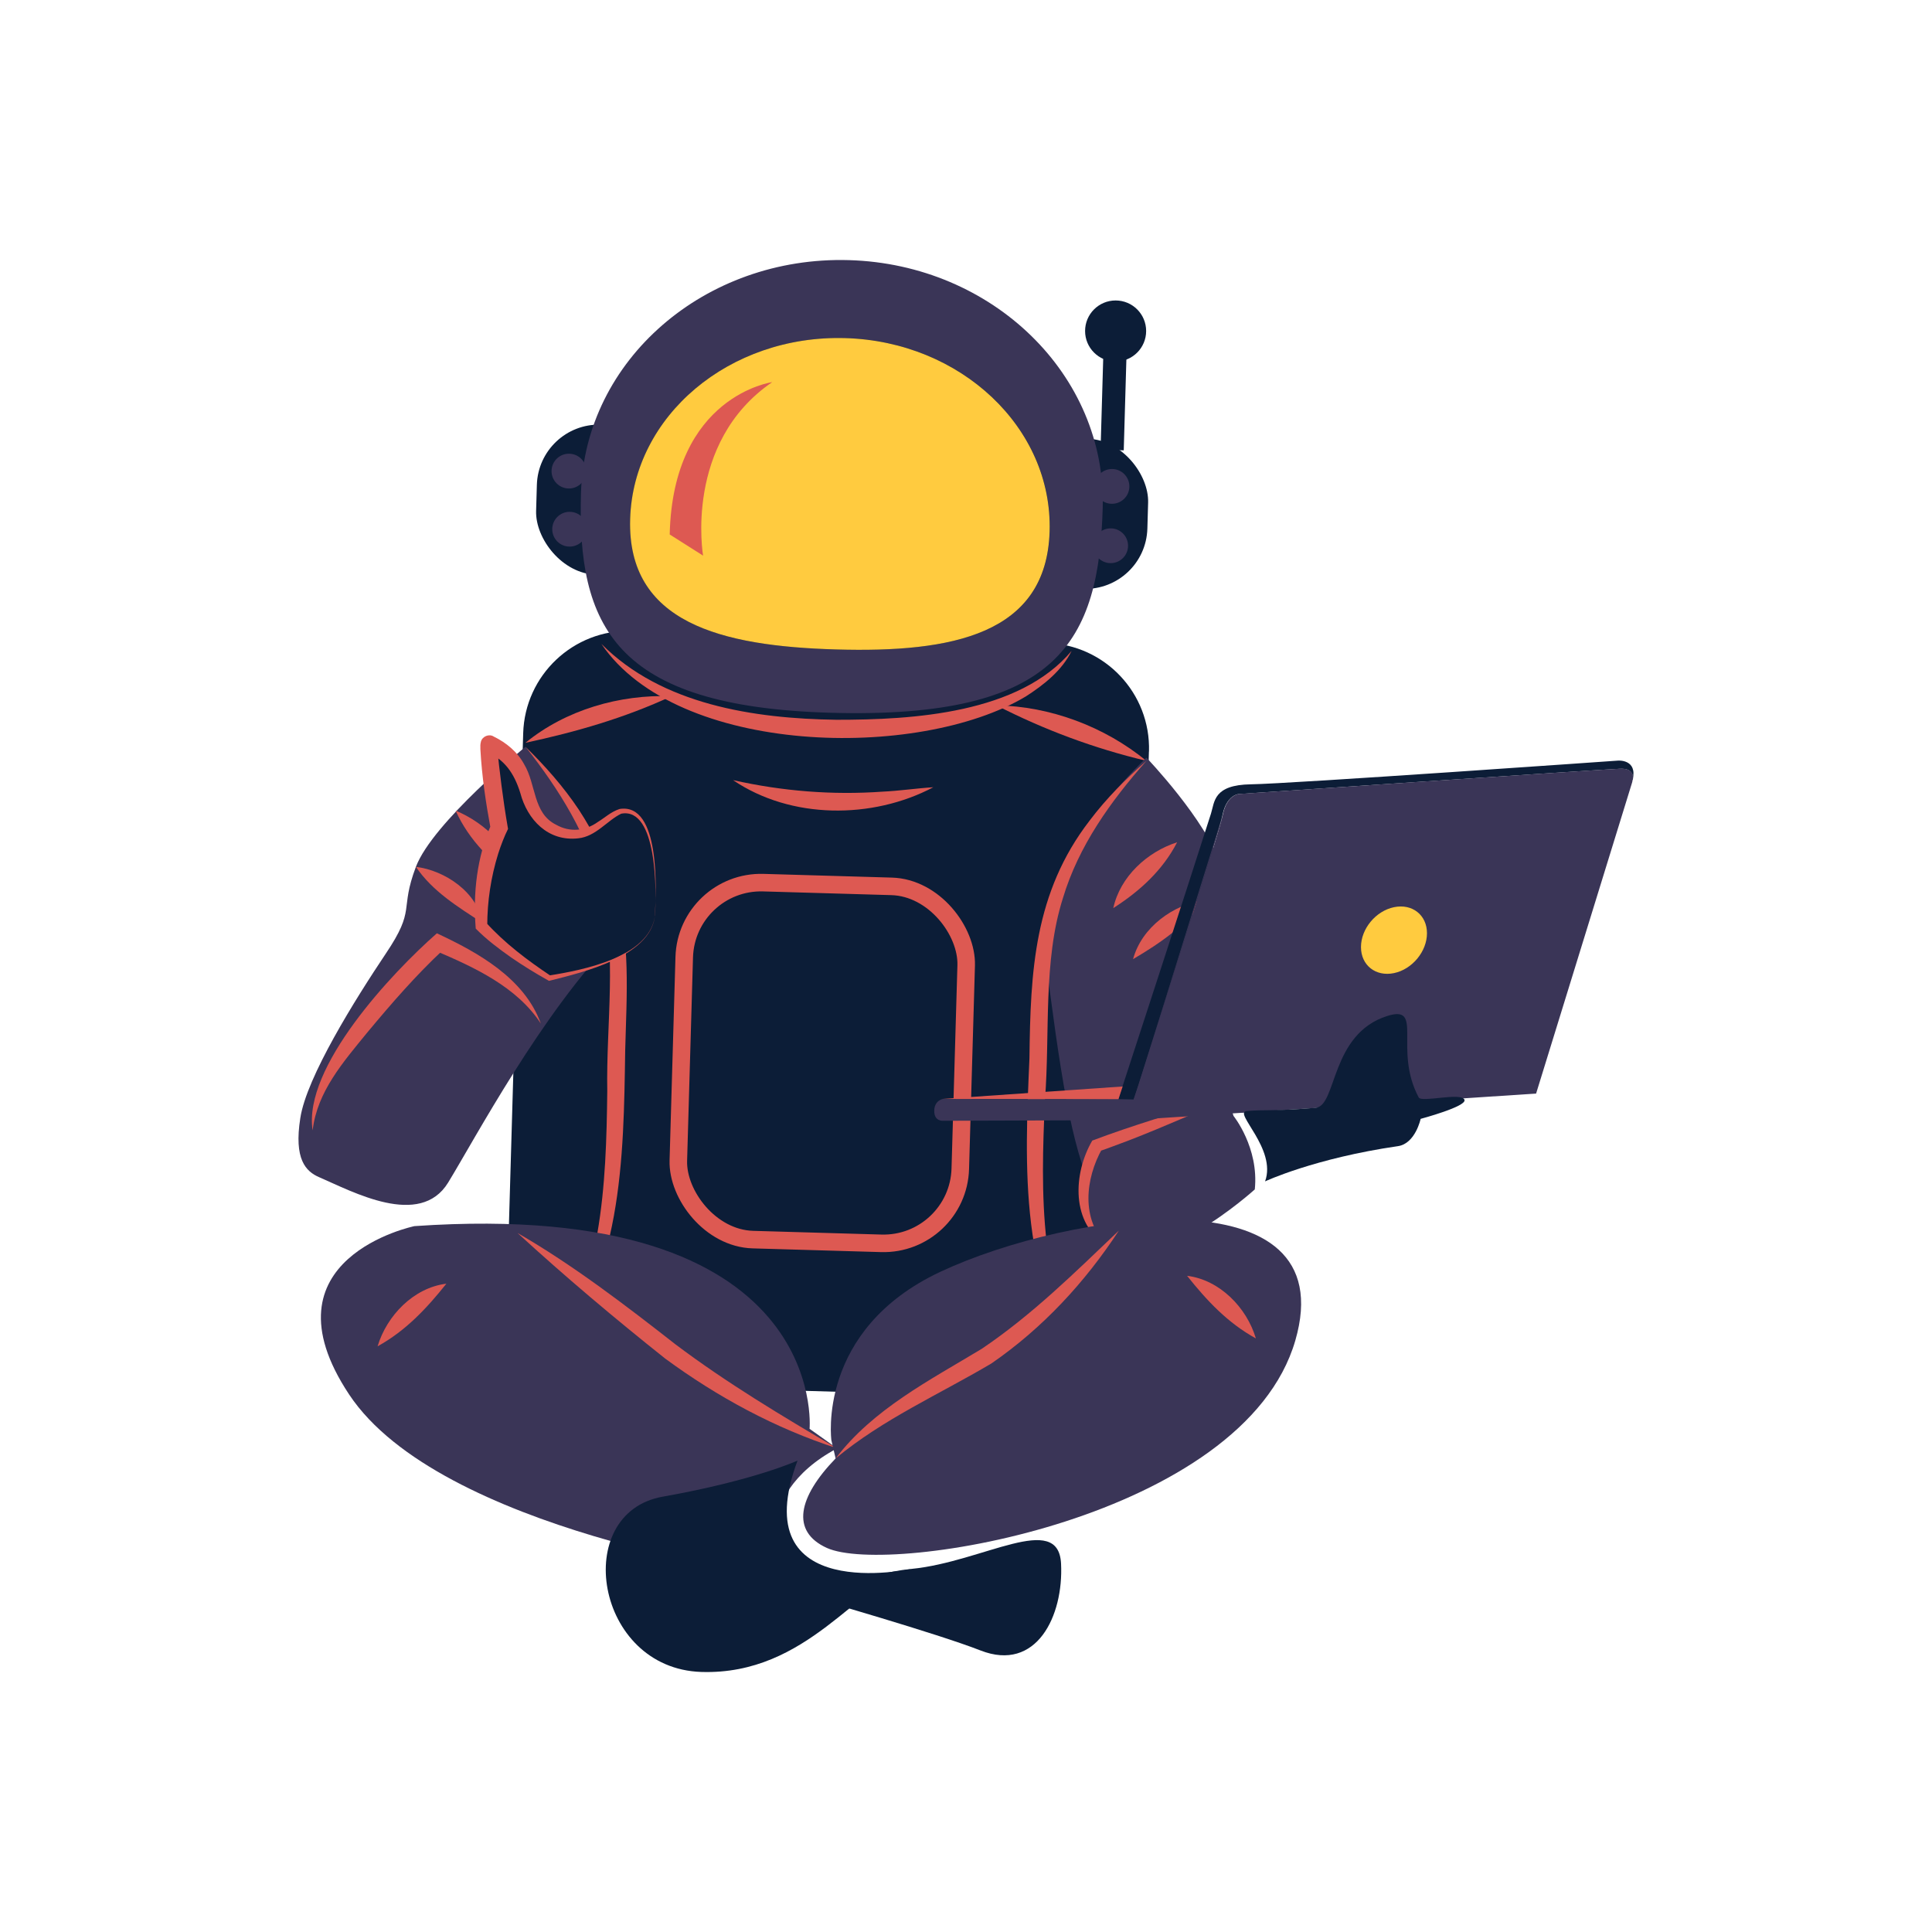 <?xml version="1.0" encoding="UTF-8"?>
<svg id="Layer_1" data-name="Layer 1" xmlns="http://www.w3.org/2000/svg" baseProfile="tiny" version="1.2" viewBox="0 0 250 250">
  <g>
    <path d="M148.67,97.25l-2.04,70.31c-.17,5.71-3.81,10.49-8.82,12.37-1.61.61-3.37.93-5.21.87l-53.69-1.56c-1.89-.05-3.7-.49-5.31-1.25-4.83-2.23-8.1-7.18-7.94-12.79l2.04-70.31c.22-7.53,6.51-13.47,14.04-13.25l53.69,1.56c7.55.22,13.47,6.51,13.25,14.04Z" fill="#0c1d37" stroke-width="0"/>
    <path d="M148.34,98.45c-6.77-1.61-13.21-4.01-19.41-7.18,7.01.13,13.99,2.75,19.41,7.18h0Z" fill="#dd5952" stroke-width="0"/>
    <path d="M86.89,90.09c-6.07,2.82-12.37,4.63-18.9,6.03,5.22-4.27,12.2-6.28,18.9-6.03h0Z" fill="#dd5952" stroke-width="0"/>
    <rect x="69.4" y="55.86" width="79.13" height="19.43" rx="8.03" ry="8.03" transform="translate(1.95 -3.13) rotate(1.66)" fill="#0c1d37" stroke-width="0"/>
    <path d="M135.82,68.75c-.39,13.37-12.63,15.72-27.62,15.29-14.98-.43-27.05-3.49-26.66-16.86.39-13.37,12.84-23.86,27.83-23.43,14.98.43,26.84,11.63,26.45,25Z" fill="none" stroke="#0c1d37" stroke-miterlimit="10" stroke-width="2.22"/>
    <path d="M109.85,33.66c-18.65-.54-34.17,12.94-34.67,30.1s4.2,27.66,32.24,28.47c29.7.86,34.77-9.35,35.27-26.51.5-17.17-14.22-31.52-32.84-32.06ZM108.21,84.04c-14.98-.43-27.05-3.49-26.66-16.86.39-13.37,12.84-23.86,27.83-23.43,14.98.43,26.84,11.63,26.45,25-.39,13.37-12.63,15.72-27.62,15.29Z" fill="#3a3557" stroke-width="0"/>
    <path d="M135.82,68.75c-.39,13.37-12.63,15.72-27.62,15.29-14.98-.43-27.05-3.49-26.66-16.86.39-13.37,12.84-23.86,27.83-23.43,14.98.43,26.84,11.63,26.45,25Z" fill="#ffcb3f" stroke-width="0"/>
    <circle cx="144.36" cy="42.83" r="3.95" fill="#0c1d37" stroke-width="0"/>
    <rect x="142.62" y="44.11" width="3" height="14.13" transform="translate(1.54 -4.16) rotate(1.66)" fill="#0c1d37" stroke-width="0"/>
    <rect x="88.15" y="114.45" width="36.5" height="46.21" rx="9.94" ry="9.94" transform="translate(4.03 -3.03) rotate(1.66)" fill="none" stroke="#dd5952" stroke-miterlimit="10" stroke-width="2.27"/>
    <path d="M77.84,83.34c7.83,7.86,19.73,9.64,30.38,9.8,9.92.01,23.66-.81,30.45-8.92-1.25,2.55-3.58,4.39-5.93,5.9-13.9,8.32-45.09,7.67-54.9-6.77h0Z" fill="#dd5952" stroke-width="0"/>
    <path d="M153.35,155.51c-4.5,1.42-8.92,5.26-11.86-1.06-2.91-6.25-4.28-15.35-6.41-32.13,1.08-7.5,4.13-15.4,13.27-24.28,0,0,7.8,8.15,9.63,13.98,1.83,5.83-2.34,12.41,1.26,18.52,3.62,6.11-1.07,11.05-.56,16.42.5,5.36-.85,7.12-5.33,8.56Z" fill="#3a3557" stroke-width="0"/>
    <path d="M135.08,122.73c-.09-.12-.2-.23-.29-.33" fill="none" stroke="#0c1d37" stroke-miterlimit="10" stroke-width="2.27"/>
    <path d="M79.77,121.2c-9.69,9.87-18.3,26.14-21.79,31.84-3.65,5.92-12.35,1.16-16.68-.71-1.74-.75-3.28-2.33-2.44-7.65.81-5.32,7.11-15.38,11.06-21.28,3.97-5.89,1.73-5.5,3.9-11.24,2.17-5.72,14.17-15.52,14.17-15.52,8.45,9.21,11.11,17.12,11.78,24.56Z" fill="#3a3557" stroke-width="0"/>
    <line x1="79.8" y1="121.18" x2="79.77" y2="121.2" fill="none" stroke="#0c1d37" stroke-miterlimit="10" stroke-width="2.27"/>
    <path d="M99.92,49.45s-12.85,1.74-13.26,19.71l4.32,2.74s-2.53-14.6,8.94-22.45Z" fill="#dd5952" stroke-width="0"/>
    <path d="M94.86,100.95c6.39,1.43,12.83,1.95,19.33,1.49,2.2-.1,4.35-.43,6.58-.57-7.89,4.17-18.43,4.16-25.91-.92h0Z" fill="#dd5952" stroke-width="0"/>
    <path d="M152.32,108.99c-1.88,3.64-4.84,6.33-8.26,8.52.88-4.06,4.38-7.28,8.26-8.52h0Z" fill="#dd5952" stroke-width="0"/>
    <path d="M58.96,104.9c3.84,1.57,7.47,5.1,8.19,9.29-3.4-2.51-6.44-5.39-8.19-9.29h0Z" fill="#dd5952" stroke-width="0"/>
    <path d="M53.82,112.17c3.73.45,8,3.3,8.58,7.23-3.12-2.03-6.44-4.06-8.58-7.23h0Z" fill="#dd5952" stroke-width="0"/>
    <path d="M155.9,116.44c-2.5,3.32-5.73,5.59-9.28,7.67,1.11-4.11,5.17-7.06,9.28-7.67h0Z" fill="#dd5952" stroke-width="0"/>
    <path d="M75.93,169.66c6.35-1.16,13.42,2.02,16.85,7.46-5.4-2.9-11.05-5.47-16.85-7.46h0Z" fill="#dd5952" stroke-width="0"/>
    <path d="M136.46,170.67c-6.42,1.94-12.03,4.71-18.17,7.19,4.28-5.12,11.47-8.46,18.17-7.19h0Z" fill="#dd5952" stroke-width="0"/>
    <circle cx="73.62" cy="60.96" r="2.25" fill="#3a3557" stroke-width="0"/>
    <circle cx="73.71" cy="68.48" r="2.25" fill="#3a3557" stroke-width="0"/>
    <circle cx="143.89" cy="62.94" r="2.25" fill="#3a3557" stroke-width="0"/>
    <circle cx="143.72" cy="70.62" r="2.25" fill="#3a3557" stroke-width="0"/>
    <path d="M141,178.08c-9.21-11.53-8.39-27.29-7.79-41.16.13-11.21.6-21.42,7.79-30.74,2.16-2.87,4.69-5.4,7.36-7.74-4.65,5.24-8.8,11.05-10.82,17.78-2.6,8.18-1.65,17.41-2.32,26.08-.57,12.18-.79,25,5.78,35.77h0Z" fill="#dd5952" stroke-width="0"/>
    <path d="M70.73,176.57c7.19-10.37,7.71-23.18,7.85-35.38-.16-8.7,1.32-17.85-.8-26.17-1.63-6.84-5.44-12.88-9.77-18.38,2.53,2.48,4.91,5.16,6.9,8.15,1.96,3,3.57,6.28,4.59,9.77,2.15,6.91,1.58,14.31,1.4,21.37-.21,13.88-.31,29.67-10.16,40.64h0Z" fill="#dd5952" stroke-width="0"/>
  </g>
  <path d="M40.45,146.24c-1.24-8.13,10.25-20.35,16.08-25.47,5.35,2.49,11.33,5.83,13.45,11.67-3.11-4.75-8.6-7.27-13.65-9.42,0,0,1.12-.21,1.12-.21-3.63,3.38-6.79,7.03-9.96,10.84-3.06,3.76-6.44,7.59-7.03,12.59h0Z" fill="#dd5952" stroke-width="0"/>
  <g>
    <path d="M84.75,118.54c-.37,5.94-13.66,8.02-13.66,8.02-6.08-3.68-8.8-6.73-8.8-6.73-.33-7.52,2.3-12.72,2.3-12.72-.71-3.84-1.6-11.01-1.26-10.86,6.5,2.95,3.36,8.81,8.49,11.16,5.13,2.32,7.04-3.21,9.58-2.46,3.09.91,3.74,7.65,3.34,13.6Z" fill="#0c1d37" stroke-width="0"/>
    <path d="M84.75,118.54c-.66,5.25-9.26,7.26-13.61,8.36,0,0-.11.02-.11.02l-.12-.07c-1.63-.91-3.22-1.89-4.76-2.95-1.63-1.15-3.17-2.3-4.59-3.74-.37-4.6.15-9.28,2.04-13.55,0,0-.1.7-.1.7-.64-3.46-1.15-6.88-1.34-10.39.02-.38-.05-.48.08-.98.19-.66,1.06-1.02,1.65-.63,1.6.78,3.06,1.97,3.92,3.56,1.6,2.64,1.12,6.35,4.15,7.85,1.77,1,3.75.83,5.42-.37.88-.53,1.66-1.3,2.8-1.67,5.28-.83,4.75,10.51,4.56,13.84h0ZM84.75,118.54c.22-2.99.33-14.13-4.36-13.25-1.83.88-3.28,2.96-5.57,3.19-3.9.44-6.58-2.4-7.5-5.89-.8-2.57-2.08-4.36-4.41-5.33.46.25,1.26-.05,1.42-.61.25,2.74.79,7.05,1.35,10.26,0,0,.06.35.06.35-.49.99-.91,2.08-1.27,3.2-.94,3.01-1.42,6.18-1.42,9.34,0,0-.19-.46-.19-.46,2.42,2.69,5.4,4.93,8.41,6.94,0,0-.23-.05-.23-.05,4.43-.7,12.94-2.36,13.71-7.69h0Z" fill="#dd5952" stroke-width="0"/>
  </g>
  <path d="M211.27,100.89c.08-.58-.03-1.49-1.67-1.41-2.33.08-49.31,3.27-49.31,3.27,0,0-1.57.08-2.1,2.73-.42,2.09-7.4,24-10.27,32.98-.24.76-.45,1.43-.63,1.99-.38,1.17-.61,1.84-.61,1.84l-1.98-.03.55-1.67s8.62-26.39,11.45-35.31c.48-1.53.3-3.72,5.17-3.79,5.08-.07,47.53-3.07,47.53-3.07,0,0,2.5-.18,1.87,2.46Z" fill="#0c1d37" stroke-width="0"/>
  <polygon points="145.27 140.59 144.72 142.26 122 142.2 145.27 140.59" fill="#dd5952" stroke-width="0"/>
  <path d="M104.76,184.89s2.67-29.94-51.13-26.23c0,0-20.16,4.15-8.45,21.79,11.71,17.64,54.4,23.42,54.99,23.42s-3.56-10.23,8.15-16.45" fill="#3a3557" stroke-width="0"/>
  <path d="M103.2,189s-5.56,2.56-17.45,4.67c-11.89,2.11-8.78,22.23,5,22.68,13.78.44,20.34-11.67,27.23-13.34,0,0-21.79,4.78-14.78-14.01Z" fill="#0c1d37" stroke-width="0"/>
  <path d="M105.5,206.86s15.79,4.52,21.38,6.71c7.24,2.83,10.76-4.46,10.42-11.24s-10.1-.23-19.32.68c-6.47.64-12.49,3.85-12.49,3.85Z" fill="#0c1d37" stroke-width="0"/>
  <path d="M108.32,187.41c-8.01-2.59-15.49-6.64-22.27-11.63-6.59-5.25-12.89-10.55-19.08-16.23,7.14,4.12,13.96,9.34,20.45,14.42,6.62,4.98,13.73,9.24,20.9,13.45h0Z" fill="#dd5952" stroke-width="0"/>
  <path d="M48.86,174.21c1.19-3.98,4.68-7.59,8.9-8.1-2.57,3.22-5.27,6.1-8.9,8.1h0Z" fill="#dd5952" stroke-width="0"/>
  <path d="M162.37,153.91c.56-5.42-2.76-9.52-2.76-9.52,0,0-.43-2.09-2.46-1.54-.7.17-2.67.84-4.97,1.64-4.5,1.57-10.27,3.67-10.27,3.67,0,0-4.69,7.95,1.34,12.79,6.03,4.84,19.12-7.04,19.12-7.04Z" fill="#3a3557" stroke-width="0"/>
  <path d="M143.25,161.19c-4.71-2.82-4.4-9.33-1.91-13.6,2.62-.99,5.28-1.88,7.95-2.73,2.56-.82,5.22-1.51,7.87-2.01-1.23.61-2.47,1.15-3.7,1.68-2.2.94-5.27,2.23-7.47,3.07-1.26.46-2.52.96-3.79,1.39l.42-.35c-2.18,3.88-2.77,9.16.65,12.55h0Z" fill="#dd5952" stroke-width="0"/>
  <path d="M211.27,100.89c-.03.2-.08.38-.08.38l-12.42,40.24-52.73,3.44-23.98.08s-1.17.12-1.17-1.26,1.12-1.57,1.12-1.57l22.72.05,1.98.03s.23-.66.61-1.84c.18-.56.39-1.22.63-1.99,2.86-8.99,9.85-30.89,10.27-32.98.52-2.64,2.1-2.73,2.1-2.73,0,0,46.98-3.19,49.31-3.27,1.64-.08,1.75.83,1.67,1.41Z" fill="#3a3557" stroke-width="0"/>
  <path d="M158.2,105.48c-.42,2.09-7.4,24-10.27,32.98,2.83-8.98,9.61-30.88,10.27-32.98Z" fill="#3a3557" stroke-width="0"/>
  <path d="M184.65,120.76c0,2.36-1.91,4.67-4.27,5.16s-4.27-1.01-4.27-3.37,1.91-4.67,4.27-5.16,4.27,1.01,4.27,3.37Z" fill="#ffcb3f" stroke-width="0"/>
  <path d="M189.5,142.32c.32.86-5.67,2.46-5.67,2.46,0,0-.68,3.2-2.93,3.53-10.82,1.57-17.2,4.56-17.2,4.56,1.54-4.21-4.16-8.94-2.39-9.1,2.43-.22,3.17.06,8.93-.42,2.77-.23,1.87-9.54,9.26-11.88,4.82-1.53.75,4.3,4.08,10.54.37.7,5.54-.72,5.93.31Z" fill="#0c1d37" stroke-width="0"/>
  <path d="M107.58,186.37s-1.94-14.27,14.08-21.79c16.75-7.86,52.32-13.04,45.95,8.89-6.67,22.95-52.47,30.53-60.62,26.83-4.7-2.14-3.71-6.57,1.14-11.58" fill="#3a3557" stroke-width="0"/>
  <path d="M108.13,188.72c4.84-6.38,12.22-10.14,18.9-14.18,6.51-4.38,12.06-9.88,17.75-15.3-4.37,6.68-9.87,12.63-16.49,17.19-6.84,4.05-13.98,7.17-20.16,12.29h0Z" fill="#dd5952" stroke-width="0"/>
  <path d="M162.51,173.19c-3.64-2-6.34-4.88-8.9-8.1,4.23.52,7.72,4.12,8.9,8.1h0Z" fill="#dd5952" stroke-width="0"/>
</svg>